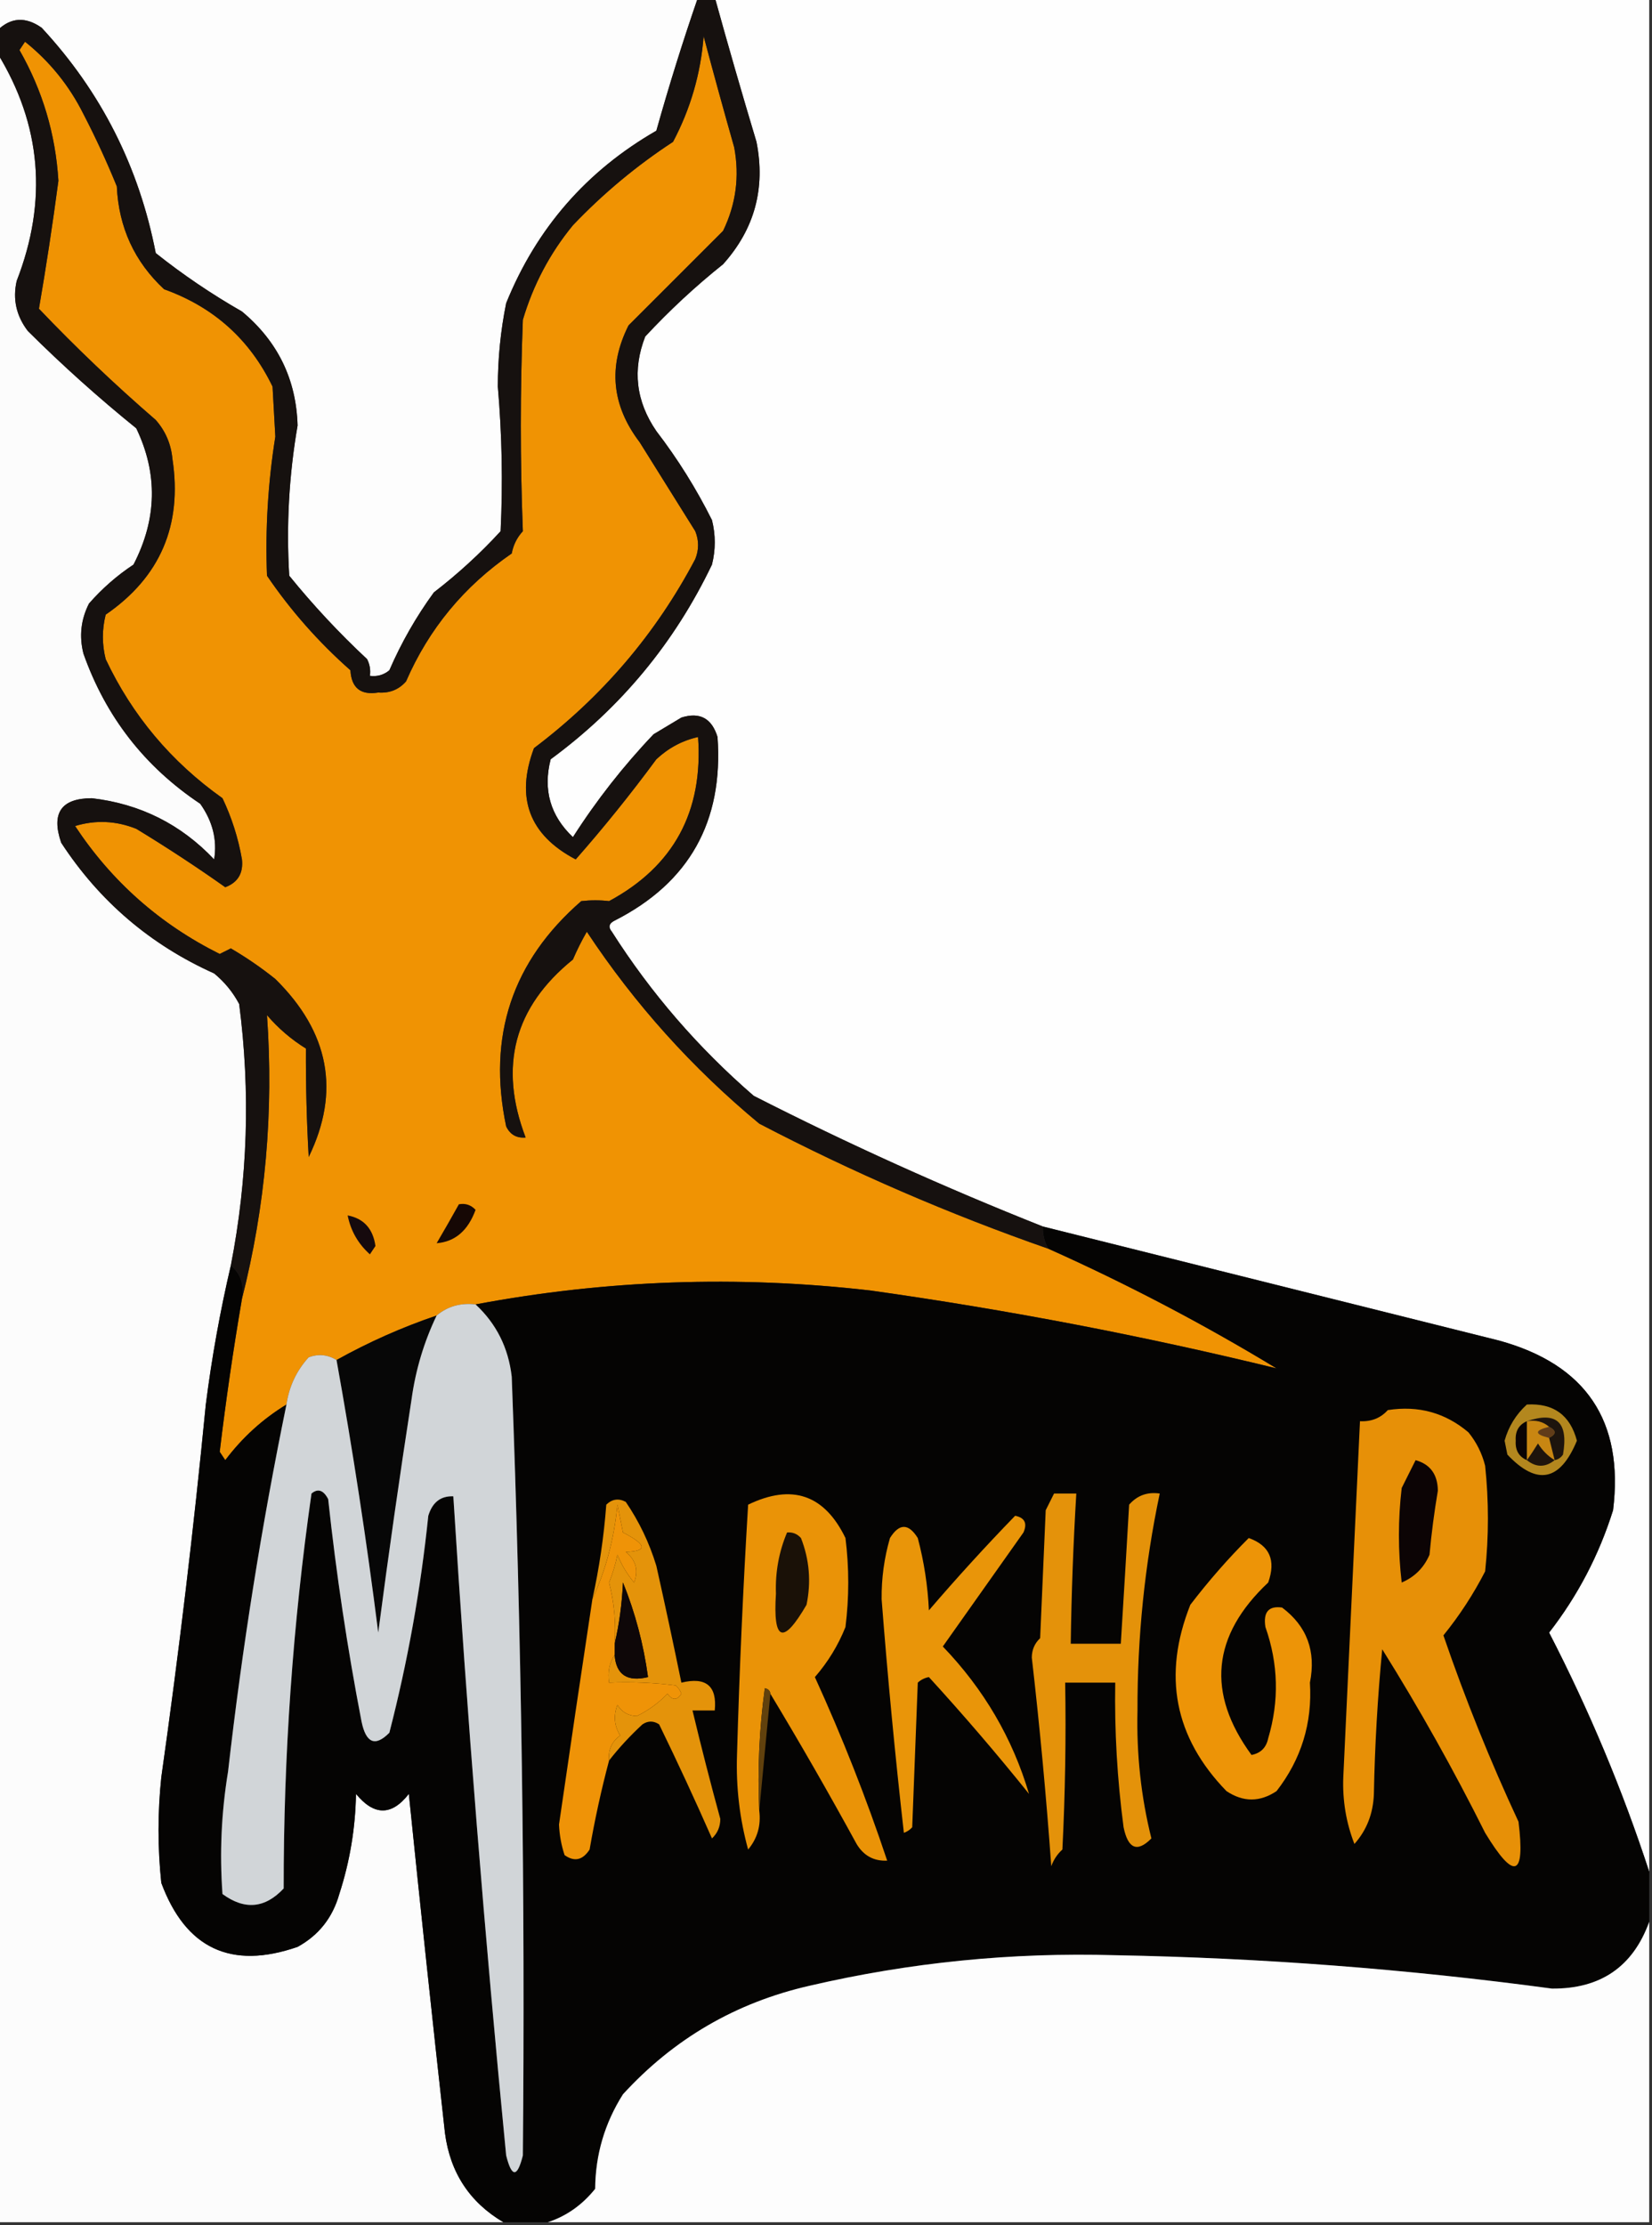<?xml version="1.0" encoding="UTF-8"?>
<!DOCTYPE svg PUBLIC "-//W3C//DTD SVG 1.1//EN" "http://www.w3.org/Graphics/SVG/1.1/DTD/svg11.dtd">
<svg xmlns="http://www.w3.org/2000/svg" version="1.1" width="297px" height="400px" style="shape-rendering:geometricPrecision; text-rendering:geometricPrecision; image-rendering:optimizeQuality; fill-rule:evenodd; clip-rule:evenodd" xmlns:xlink="http://www.w3.org/1999/xlink">
<rect width="100%" height="100%" fill="#333333" stroke="none"/>
<g><path style="opacity:1" fill="#fdfdfd" d="M -0.5,-0.5 C 41.5,-0.5 83.5,-0.5 125.5,-0.5C 122.772,7.398 120.272,15.398 118,23.5C 105.444,30.723 96.444,41.057 91,54.5C 90.002,59.444 89.502,64.444 89.5,69.5C 90.25,78.163 90.417,86.83 90,95.5C 86.352,99.479 82.352,103.145 78,106.5C 74.814,110.873 72.147,115.54 70,120.5C 68.989,121.337 67.822,121.67 66.5,121.5C 66.65,120.448 66.483,119.448 66,118.5C 60.966,113.801 56.3,108.801 52,103.5C 51.456,94.449 51.956,85.449 53.5,76.5C 53.262,68.189 49.928,61.356 43.5,56C 38.06,52.891 32.893,49.391 28,45.5C 24.998,29.995 18.165,16.495 7.5,5C 4.588,2.942 1.921,3.109 -0.5,5.5C -0.5,3.5 -0.5,1.5 -0.5,-0.5 Z"/></g>
<g><path style="opacity:1" fill="#fefefe" d="M 128.5,-0.5 C 184.5,-0.5 240.5,-0.5 296.5,-0.5C 296.5,111.833 296.5,224.167 296.5,336.5C 291.699,321.791 285.699,307.458 278.5,293.5C 283.638,286.892 287.471,279.559 290,271.5C 291.975,255.466 285.142,245.3 269.5,241C 242.125,234.156 214.792,227.323 187.5,220.5C 169.776,213.47 152.442,205.637 135.5,197C 125.505,188.347 117.005,178.514 110,167.5C 109.312,166.668 109.479,166.002 110.5,165.5C 123.911,158.688 130.077,147.688 129,132.5C 127.971,129.125 125.804,127.958 122.5,129C 120.833,130 119.167,131 117.5,132C 112.063,137.713 107.23,143.88 103,150.5C 98.931,146.642 97.598,141.975 99,136.5C 111.592,127.243 121.259,115.576 128,101.5C 128.667,98.833 128.667,96.167 128,93.5C 125.167,87.83 121.834,82.497 118,77.5C 114.332,72.156 113.666,66.489 116,60.5C 120.366,55.799 125.033,51.466 130,47.5C 135.657,41.191 137.657,33.857 136,25.5C 133.392,16.823 130.892,8.157 128.5,-0.5 Z"/></g>
<g><path style="opacity:1" fill="#fcfcfc" d="M -0.5,9.5 C 7.445,22.42 8.611,36.087 3,50.5C 2.257,53.783 2.924,56.783 5,59.5C 11.217,65.685 17.717,71.518 24.5,77C 28.403,85.144 28.236,93.311 24,101.5C 21.037,103.461 18.371,105.794 16,108.5C 14.543,111.366 14.21,114.366 15,117.5C 19.008,128.84 26.008,137.84 36,144.5C 38.233,147.659 39.066,150.992 38.5,154.5C 32.511,148.172 25.177,144.505 16.5,143.5C 11.001,143.513 9.168,146.18 11,151.5C 17.866,162.018 27.032,169.851 38.5,175C 40.378,176.543 41.878,178.376 43,180.5C 45.043,196.231 44.543,211.898 41.5,227.5C 39.571,235.739 38.071,244.073 37,252.5C 34.822,274.882 32.156,297.215 29,319.5C 28.333,325.833 28.333,332.167 29,338.5C 33.386,350.309 41.553,354.143 53.5,350C 57.302,347.913 59.802,344.746 61,340.5C 62.895,334.66 63.895,328.66 64,322.5C 67.256,326.462 70.423,326.462 73.5,322.5C 75.576,342.84 77.743,363.174 80,383.5C 80.938,390.589 84.438,395.922 90.5,399.5C 60.167,399.5 29.833,399.5 -0.5,399.5C -0.5,269.5 -0.5,139.5 -0.5,9.5 Z"/></g>
<g><path style="opacity:1" fill="#f09303" d="M 188.5,224.5 C 202.609,230.815 216.276,237.982 229.5,246C 205.511,240.139 181.178,235.472 156.5,232C 132.646,229.254 108.98,230.087 85.5,234.5C 82.789,234.185 80.456,234.852 78.5,236.5C 72.26,238.62 66.26,241.287 60.5,244.5C 58.932,243.527 57.265,243.36 55.5,244C 53.303,246.421 51.97,249.255 51.5,252.5C 47.229,255.101 43.563,258.434 40.5,262.5C 40.167,262 39.833,261.5 39.5,261C 40.6,251.798 41.934,242.632 43.5,233.5C 47.724,216.862 49.224,199.862 48,182.5C 50.039,184.874 52.372,186.874 55,188.5C 54.969,195.08 55.135,201.58 55.5,208C 61.215,196.246 59.215,185.579 49.5,176C 46.971,173.971 44.304,172.138 41.5,170.5C 40.833,170.833 40.167,171.167 39.5,171.5C 28.75,166.135 20.084,158.468 13.5,148.5C 17.188,147.38 20.854,147.547 24.5,149C 29.993,152.339 35.326,155.839 40.5,159.5C 42.761,158.652 43.761,156.985 43.5,154.5C 42.836,150.675 41.669,147.008 40,143.5C 30.775,136.95 23.775,128.616 19,118.5C 18.333,115.833 18.333,113.167 19,110.5C 28.812,103.748 32.812,94.415 31,82.5C 30.751,79.823 29.751,77.49 28,75.5C 20.644,69.143 13.644,62.476 7,55.5C 8.308,47.913 9.474,40.247 10.5,32.5C 9.99,24.111 7.657,16.278 3.5,9C 3.833,8.5 4.167,8 4.5,7.5C 8.949,11.062 12.448,15.395 15,20.5C 17.186,24.714 19.186,29.047 21,33.5C 21.341,40.876 24.175,47.043 29.5,52C 38.416,55.198 44.916,61.031 49,69.5C 49.167,72.5 49.333,75.5 49.5,78.5C 48.177,86.788 47.677,95.121 48,103.5C 52.256,109.76 57.256,115.427 63,120.5C 63.18,123.679 64.847,125.012 68,124.5C 70.034,124.646 71.701,123.98 73,122.5C 77.101,113.059 83.434,105.392 92,99.5C 92.29,97.956 92.956,96.623 94,95.5C 93.512,82.853 93.512,70.186 94,57.5C 95.874,51.188 98.874,45.521 103,40.5C 108.446,34.785 114.446,29.785 121,25.5C 124.15,19.549 125.984,13.215 126.5,6.5C 128.265,13.148 130.099,19.814 132,26.5C 132.977,31.734 132.31,36.734 130,41.5C 124.306,47.194 118.64,52.86 113,58.5C 109.296,65.878 109.963,72.878 115,79.5C 118.333,84.833 121.667,90.167 125,95.5C 125.667,97.167 125.667,98.833 125,100.5C 117.926,113.918 108.259,125.252 96,134.5C 92.646,143.445 95.146,150.112 103.5,154.5C 108.552,148.762 113.385,142.762 118,136.5C 120.185,134.46 122.685,133.126 125.5,132.5C 126.443,145.903 121.11,155.737 109.5,162C 107.874,161.805 106.207,161.805 104.5,162C 92.091,172.779 87.591,186.279 91,202.5C 91.71,203.973 92.876,204.64 94.5,204.5C 89.608,191.701 92.441,181.034 103,172.5C 103.739,170.779 104.573,169.113 105.5,167.5C 114.096,180.497 124.429,191.997 136.5,202C 153.299,210.765 170.632,218.265 188.5,224.5 Z"/></g>
<g><path style="opacity:1" fill="#16110f" d="M 125.5,-0.5 C 126.5,-0.5 127.5,-0.5 128.5,-0.5C 130.892,8.157 133.392,16.823 136,25.5C 137.657,33.857 135.657,41.191 130,47.5C 125.033,51.466 120.366,55.799 116,60.5C 113.666,66.489 114.332,72.156 118,77.5C 121.834,82.497 125.167,87.83 128,93.5C 128.667,96.167 128.667,98.833 128,101.5C 121.259,115.576 111.592,127.243 99,136.5C 97.598,141.975 98.931,146.642 103,150.5C 107.23,143.88 112.063,137.713 117.5,132C 119.167,131 120.833,130 122.5,129C 125.804,127.958 127.971,129.125 129,132.5C 130.077,147.688 123.911,158.688 110.5,165.5C 109.479,166.002 109.312,166.668 110,167.5C 117.005,178.514 125.505,188.347 135.5,197C 152.442,205.637 169.776,213.47 187.5,220.5C 187.433,221.959 187.766,223.292 188.5,224.5C 170.632,218.265 153.299,210.765 136.5,202C 124.429,191.997 114.096,180.497 105.5,167.5C 104.573,169.113 103.739,170.779 103,172.5C 92.441,181.034 89.608,191.701 94.5,204.5C 92.876,204.64 91.71,203.973 91,202.5C 87.591,186.279 92.091,172.779 104.5,162C 106.207,161.805 107.874,161.805 109.5,162C 121.11,155.737 126.443,145.903 125.5,132.5C 122.685,133.126 120.185,134.46 118,136.5C 113.385,142.762 108.552,148.762 103.5,154.5C 95.146,150.112 92.646,143.445 96,134.5C 108.259,125.252 117.926,113.918 125,100.5C 125.667,98.833 125.667,97.167 125,95.5C 121.667,90.167 118.333,84.833 115,79.5C 109.963,72.878 109.296,65.878 113,58.5C 118.64,52.86 124.306,47.194 130,41.5C 132.31,36.734 132.977,31.734 132,26.5C 130.099,19.814 128.265,13.148 126.5,6.5C 125.984,13.215 124.15,19.549 121,25.5C 114.446,29.785 108.446,34.785 103,40.5C 98.874,45.521 95.874,51.188 94,57.5C 93.512,70.186 93.512,82.853 94,95.5C 92.956,96.623 92.29,97.956 92,99.5C 83.434,105.392 77.101,113.059 73,122.5C 71.701,123.98 70.034,124.646 68,124.5C 64.847,125.012 63.18,123.679 63,120.5C 57.256,115.427 52.256,109.76 48,103.5C 47.677,95.121 48.177,86.788 49.5,78.5C 49.333,75.5 49.167,72.5 49,69.5C 44.916,61.031 38.416,55.198 29.5,52C 24.175,47.043 21.341,40.876 21,33.5C 19.186,29.047 17.186,24.714 15,20.5C 12.448,15.395 8.949,11.062 4.5,7.5C 4.167,8 3.833,8.5 3.5,9C 7.657,16.278 9.99,24.111 10.5,32.5C 9.474,40.247 8.308,47.913 7,55.5C 13.644,62.476 20.644,69.143 28,75.5C 29.751,77.49 30.751,79.823 31,82.5C 32.812,94.415 28.812,103.748 19,110.5C 18.333,113.167 18.333,115.833 19,118.5C 23.775,128.616 30.775,136.95 40,143.5C 41.669,147.008 42.836,150.675 43.5,154.5C 43.761,156.985 42.761,158.652 40.5,159.5C 35.326,155.839 29.993,152.339 24.5,149C 20.854,147.547 17.188,147.38 13.5,148.5C 20.084,158.468 28.75,166.135 39.5,171.5C 40.167,171.167 40.833,170.833 41.5,170.5C 44.304,172.138 46.971,173.971 49.5,176C 59.215,185.579 61.215,196.246 55.5,208C 55.135,201.58 54.969,195.08 55,188.5C 52.372,186.874 50.039,184.874 48,182.5C 49.224,199.862 47.724,216.862 43.5,233.5C 43.947,230.99 43.28,228.99 41.5,227.5C 44.543,211.898 45.043,196.231 43,180.5C 41.878,178.376 40.378,176.543 38.5,175C 27.032,169.851 17.866,162.018 11,151.5C 9.168,146.18 11.001,143.513 16.5,143.5C 25.177,144.505 32.511,148.172 38.5,154.5C 39.066,150.992 38.233,147.659 36,144.5C 26.008,137.84 19.008,128.84 15,117.5C 14.21,114.366 14.543,111.366 16,108.5C 18.371,105.794 21.037,103.461 24,101.5C 28.236,93.311 28.403,85.144 24.5,77C 17.717,71.518 11.217,65.685 5,59.5C 2.924,56.783 2.257,53.783 3,50.5C 8.611,36.087 7.445,22.42 -0.5,9.5C -0.5,8.167 -0.5,6.833 -0.5,5.5C 1.921,3.109 4.588,2.942 7.5,5C 18.165,16.495 24.998,29.995 28,45.5C 32.893,49.391 38.06,52.891 43.5,56C 49.928,61.356 53.262,68.189 53.5,76.5C 51.956,85.449 51.456,94.449 52,103.5C 56.3,108.801 60.966,113.801 66,118.5C 66.483,119.448 66.65,120.448 66.5,121.5C 67.822,121.67 68.989,121.337 70,120.5C 72.147,115.54 74.814,110.873 78,106.5C 82.352,103.145 86.352,99.479 90,95.5C 90.417,86.83 90.25,78.163 89.5,69.5C 89.502,64.444 90.002,59.444 91,54.5C 96.444,41.057 105.444,30.723 118,23.5C 120.272,15.398 122.772,7.398 125.5,-0.5 Z"/></g>
<g><path style="opacity:1" fill="#160a0d" d="M 62.5,218.5 C 65.389,219.049 67.056,220.882 67.5,224C 67.167,224.5 66.833,225 66.5,225.5C 64.384,223.6 63.051,221.267 62.5,218.5 Z"/></g>
<g><path style="opacity:1" fill="#160805" d="M 82.5,216.5 C 83.675,216.281 84.675,216.614 85.5,217.5C 84.139,221.238 81.805,223.238 78.5,223.5C 79.889,221.132 81.222,218.799 82.5,216.5 Z"/></g>
<g><path style="opacity:1" fill="#050403" d="M 187.5,220.5 C 214.792,227.323 242.125,234.156 269.5,241C 285.142,245.3 291.975,255.466 290,271.5C 287.471,279.559 283.638,286.892 278.5,293.5C 285.699,307.458 291.699,321.791 296.5,336.5C 296.5,339.5 296.5,342.5 296.5,345.5C 293.572,353.576 287.739,357.576 279,357.5C 252.945,353.982 226.779,351.982 200.5,351.5C 181.918,350.958 163.585,352.792 145.5,357C 132.308,360.013 121.141,366.513 112,376.5C 108.714,381.69 107.048,387.357 107,393.5C 104.678,396.395 101.845,398.395 98.5,399.5C 95.833,399.5 93.167,399.5 90.5,399.5C 84.438,395.922 80.938,390.589 80,383.5C 77.743,363.174 75.576,342.84 73.5,322.5C 70.423,326.462 67.256,326.462 64,322.5C 63.895,328.66 62.895,334.66 61,340.5C 59.802,344.746 57.302,347.913 53.5,350C 41.553,354.143 33.386,350.309 29,338.5C 28.333,332.167 28.333,325.833 29,319.5C 32.156,297.215 34.822,274.882 37,252.5C 38.071,244.073 39.571,235.739 41.5,227.5C 43.28,228.99 43.947,230.99 43.5,233.5C 41.934,242.632 40.6,251.798 39.5,261C 39.833,261.5 40.167,262 40.5,262.5C 43.563,258.434 47.229,255.101 51.5,252.5C 47.025,274.287 43.525,296.287 41,318.5C 39.797,325.804 39.464,333.137 40,340.5C 43.98,343.42 47.646,343.086 51,339.5C 50.975,315.686 52.642,292.02 56,268.5C 57.148,267.542 58.148,267.875 59,269.5C 60.441,282.922 62.441,296.255 65,309.5C 65.807,313.397 67.474,314.063 70,311.5C 73.302,298.691 75.635,285.691 77,272.5C 77.732,270.077 79.232,268.91 81.5,269C 83.971,308.489 87.138,347.989 91,387.5C 92,391.5 93,391.5 94,387.5C 94.428,340.819 93.762,294.153 92,247.5C 91.406,242.312 89.24,237.979 85.5,234.5C 108.98,230.087 132.646,229.254 156.5,232C 181.178,235.472 205.511,240.139 229.5,246C 216.276,237.982 202.609,230.815 188.5,224.5C 187.766,223.292 187.433,221.959 187.5,220.5 Z"/></g>
<g><path style="opacity:1" fill="#070707" d="M 78.5,236.5 C 76.231,241.234 74.731,246.234 74,251.5C 71.836,265.476 69.836,279.476 68,293.5C 65.925,277.052 63.425,260.719 60.5,244.5C 66.26,241.287 72.26,238.62 78.5,236.5 Z"/></g>
<g><path style="opacity:1" fill="#b3871e" d="M 274.5,252.5 C 279.279,252.222 282.279,254.388 283.5,259C 280.482,266.3 276.316,267.133 271,261.5C 270.833,260.667 270.667,259.833 270.5,259C 271.205,256.458 272.539,254.292 274.5,252.5 Z"/></g>
<g><path style="opacity:1" fill="#c88612" d="M 274.5,255.5 C 276.099,255.232 277.432,255.566 278.5,256.5C 275.833,257.167 275.833,257.833 278.5,258.5C 278.833,259.833 279.167,261.167 279.5,262.5C 278.288,261.77 277.288,260.77 276.5,259.5C 275.824,260.602 275.158,261.602 274.5,262.5C 274.5,260.167 274.5,257.833 274.5,255.5 Z"/></g>
<g><path style="opacity:1" fill="#613c19" d="M 278.5,256.5 C 279.833,257.167 279.833,257.833 278.5,258.5C 275.833,257.833 275.833,257.167 278.5,256.5 Z"/></g>
<g><path style="opacity:1" fill="#1d140d" d="M 274.5,255.5 C 279.845,253.67 282.012,255.67 281,261.5C 280.617,262.056 280.117,262.389 279.5,262.5C 279.167,261.167 278.833,259.833 278.5,258.5C 279.833,257.833 279.833,257.167 278.5,256.5C 277.432,255.566 276.099,255.232 274.5,255.5 Z"/></g>
<g><path style="opacity:1" fill="#090304" d="M 274.5,255.5 C 274.5,257.833 274.5,260.167 274.5,262.5C 273.053,261.866 272.387,260.699 272.5,259C 272.387,257.301 273.053,256.134 274.5,255.5 Z"/></g>
<g><path style="opacity:1" fill="#1e140c" d="M 279.5,262.5 C 277.833,263.833 276.167,263.833 274.5,262.5C 275.158,261.602 275.824,260.602 276.5,259.5C 277.288,260.77 278.288,261.77 279.5,262.5 Z"/></g>
<g><path style="opacity:1" fill="#e4930a" d="M 109.5,316.5 C 109.297,314.61 109.963,313.11 111.5,312C 110.424,310.274 110.257,308.441 111,306.5C 111.804,307.804 112.971,308.471 114.5,308.5C 116.519,307.52 118.353,306.186 120,304.5C 120.893,305.711 121.726,305.711 122.5,304.5C 122.291,303.914 121.957,303.414 121.5,303C 117.514,302.501 113.514,302.334 109.5,302.5C 109.216,300.585 109.549,298.919 110.5,297.5C 110.759,301.068 112.759,302.401 116.5,301.5C 115.697,295.601 114.197,289.935 112,284.5C 111.823,288.356 111.323,292.023 110.5,295.5C 110.759,291.76 110.426,288.094 109.5,284.5C 110.154,282.885 110.654,281.218 111,279.5C 111.748,281.332 112.748,282.999 114,284.5C 114.825,282.299 114.325,280.466 112.5,279C 116.46,278.871 116.294,277.705 112,275.5C 111.667,273.833 111.333,272.167 111,270.5C 110.432,276.549 108.932,282.216 106.5,287.5C 107.732,281.917 108.566,276.25 109,270.5C 110.049,269.483 111.216,269.316 112.5,270C 114.901,273.523 116.734,277.356 118,281.5C 119.571,288.527 121.071,295.527 122.5,302.5C 126.938,301.425 128.938,303.092 128.5,307.5C 127.167,307.5 125.833,307.5 124.5,307.5C 126.058,314.012 127.725,320.512 129.5,327C 129.491,328.404 128.991,329.57 128,330.5C 124.956,323.581 121.79,316.748 118.5,310C 117.5,309.333 116.5,309.333 115.5,310C 113.266,312.063 111.266,314.229 109.5,316.5 Z"/></g>
<g><path style="opacity:1" fill="#e79007" d="M 249.5,253.5 C 255.001,252.64 259.834,253.973 264,257.5C 265.439,259.275 266.439,261.275 267,263.5C 267.667,269.833 267.667,276.167 267,282.5C 264.887,286.608 262.387,290.441 259.5,294C 263.422,305.44 267.922,316.607 273,327.5C 274.234,337.459 272.234,338.126 267,329.5C 261.34,318.177 255.173,307.177 248.5,296.5C 247.668,305.148 247.168,313.814 247,322.5C 246.881,326.01 245.714,329.01 243.5,331.5C 242.008,327.666 241.341,323.666 241.5,319.5C 242.5,298.163 243.5,276.83 244.5,255.5C 246.553,255.598 248.22,254.931 249.5,253.5 Z"/></g>
<g><path style="opacity:1" fill="#0c0405" d="M 254.5,262.5 C 257.138,263.242 258.471,265.075 258.5,268C 257.854,271.812 257.354,275.646 257,279.5C 256,281.833 254.333,283.5 252,284.5C 251.333,278.833 251.333,273.167 252,267.5C 252.847,265.807 253.68,264.14 254.5,262.5 Z"/></g>
<g><path style="opacity:1" fill="#e99509" d="M 182.5,272.5 C 184.225,272.843 184.725,273.843 184,275.5C 179.167,282.333 174.333,289.167 169.5,296C 176.877,303.671 182.044,312.504 185,322.5C 179.239,315.322 173.239,308.322 167,301.5C 166.228,301.645 165.561,301.978 165,302.5C 164.667,311.167 164.333,319.833 164,328.5C 163.586,328.957 163.086,329.291 162.5,329.5C 160.918,315.531 159.585,301.531 158.5,287.5C 158.463,283.744 158.963,280.078 160,276.5C 161.667,273.833 163.333,273.833 165,276.5C 166.126,280.749 166.792,285.082 167,289.5C 172.004,283.664 177.171,277.997 182.5,272.5 Z"/></g>
<g><path style="opacity:1" fill="#ea9307" d="M 138.5,304.5 C 138.44,303.957 138.107,303.624 137.5,303.5C 136.503,310.803 136.169,318.137 136.5,325.5C 136.838,328.157 136.171,330.49 134.5,332.5C 132.975,326.963 132.309,321.297 132.5,315.5C 132.925,300.489 133.591,285.489 134.5,270.5C 142.383,266.697 148.216,268.697 152,276.5C 152.667,281.833 152.667,287.167 152,292.5C 150.682,295.801 148.848,298.801 146.5,301.5C 151.434,312.309 155.767,323.309 159.5,334.5C 157.097,334.607 155.264,333.607 154,331.5C 149.005,322.354 143.839,313.354 138.5,304.5 Z"/></g>
<g><path style="opacity:1" fill="#1a1107" d="M 141.5,275.5 C 142.496,275.414 143.329,275.748 144,276.5C 145.52,280.375 145.854,284.375 145,288.5C 140.782,295.774 138.949,295.108 139.5,286.5C 139.366,282.645 140.033,278.978 141.5,275.5 Z"/></g>
<g><path style="opacity:1" fill="#e4920a" d="M 189.5,268.5 C 190.833,268.5 192.167,268.5 193.5,268.5C 192.959,277.491 192.626,286.491 192.5,295.5C 195.5,295.5 198.5,295.5 201.5,295.5C 202.019,287.173 202.519,278.84 203,270.5C 204.444,268.845 206.278,268.178 208.5,268.5C 205.801,281.319 204.468,294.319 204.5,307.5C 204.308,315.381 205.141,323.047 207,330.5C 204.474,333.063 202.807,332.397 202,328.5C 200.855,319.87 200.355,311.203 200.5,302.5C 197.5,302.5 194.5,302.5 191.5,302.5C 191.666,312.506 191.5,322.506 191,332.5C 190.085,333.328 189.419,334.328 189,335.5C 188.108,323.055 186.942,310.555 185.5,298C 185.509,296.596 186.009,295.43 187,294.5C 187.333,286.833 187.667,279.167 188,271.5C 188.513,270.473 189.013,269.473 189.5,268.5 Z"/></g>
<g><path style="opacity:1" fill="#ed9407" d="M 224.5,276.5 C 228.254,277.828 229.421,280.494 228,284.5C 217.861,294.034 216.861,304.368 225,315.5C 226.653,315.18 227.653,314.18 228,312.5C 229.996,305.79 229.829,299.123 227.5,292.5C 227.077,289.818 228.077,288.652 230.5,289C 234.963,292.349 236.63,296.849 235.5,302.5C 235.949,309.765 233.949,316.265 229.5,322C 226.5,324 223.5,324 220.5,322C 211.133,312.349 208.967,301.183 214,288.5C 217.292,284.2 220.792,280.2 224.5,276.5 Z"/></g>
<g><path style="opacity:1" fill="#0e0708" d="M 110.5,297.5 C 110.5,296.833 110.5,296.167 110.5,295.5C 111.323,292.023 111.823,288.356 112,284.5C 114.197,289.935 115.697,295.601 116.5,301.5C 112.759,302.401 110.759,301.068 110.5,297.5 Z"/></g>
<g><path style="opacity:1" fill="#ef9307" d="M 110.5,295.5 C 110.5,296.167 110.5,296.833 110.5,297.5C 109.549,298.919 109.216,300.585 109.5,302.5C 113.514,302.334 117.514,302.501 121.5,303C 121.957,303.414 122.291,303.914 122.5,304.5C 121.726,305.711 120.893,305.711 120,304.5C 118.353,306.186 116.519,307.52 114.5,308.5C 112.971,308.471 111.804,307.804 111,306.5C 110.257,308.441 110.424,310.274 111.5,312C 109.963,313.11 109.297,314.61 109.5,316.5C 108.105,321.742 106.939,327.076 106,332.5C 104.759,334.421 103.259,334.754 101.5,333.5C 100.913,331.727 100.58,329.894 100.5,328C 102.461,314.475 104.461,300.975 106.5,287.5C 108.932,282.216 110.432,276.549 111,270.5C 111.333,272.167 111.667,273.833 112,275.5C 116.294,277.705 116.46,278.871 112.5,279C 114.325,280.466 114.825,282.299 114,284.5C 112.748,282.999 111.748,281.332 111,279.5C 110.654,281.218 110.154,282.885 109.5,284.5C 110.426,288.094 110.759,291.76 110.5,295.5 Z"/></g>
<g><path style="opacity:1" fill="#61410d" d="M 138.5,304.5 C 137.833,311.5 137.167,318.5 136.5,325.5C 136.169,318.137 136.503,310.803 137.5,303.5C 138.107,303.624 138.44,303.957 138.5,304.5 Z"/></g>
<g><path style="opacity:1" fill="#d1d5d8" d="M 85.5,234.5 C 89.24,237.979 91.406,242.312 92,247.5C 93.762,294.153 94.428,340.819 94,387.5C 93,391.5 92,391.5 91,387.5C 87.138,347.989 83.971,308.489 81.5,269C 79.232,268.91 77.732,270.077 77,272.5C 75.635,285.691 73.302,298.691 70,311.5C 67.474,314.063 65.807,313.397 65,309.5C 62.441,296.255 60.441,282.922 59,269.5C 58.148,267.875 57.148,267.542 56,268.5C 52.642,292.02 50.975,315.686 51,339.5C 47.646,343.086 43.98,343.42 40,340.5C 39.464,333.137 39.797,325.804 41,318.5C 43.525,296.287 47.025,274.287 51.5,252.5C 51.97,249.255 53.303,246.421 55.5,244C 57.265,243.36 58.932,243.527 60.5,244.5C 63.425,260.719 65.925,277.052 68,293.5C 69.836,279.476 71.836,265.476 74,251.5C 74.731,246.234 76.231,241.234 78.5,236.5C 80.456,234.852 82.789,234.185 85.5,234.5 Z"/></g>
<g><path style="opacity:1" fill="#fdfdfd" d="M 296.5,345.5 C 296.5,363.5 296.5,381.5 296.5,399.5C 230.5,399.5 164.5,399.5 98.5,399.5C 101.845,398.395 104.678,396.395 107,393.5C 107.048,387.357 108.714,381.69 112,376.5C 121.141,366.513 132.308,360.013 145.5,357C 163.585,352.792 181.918,350.958 200.5,351.5C 226.779,351.982 252.945,353.982 279,357.5C 287.739,357.576 293.572,353.576 296.5,345.5 Z"/></g>
</svg>
